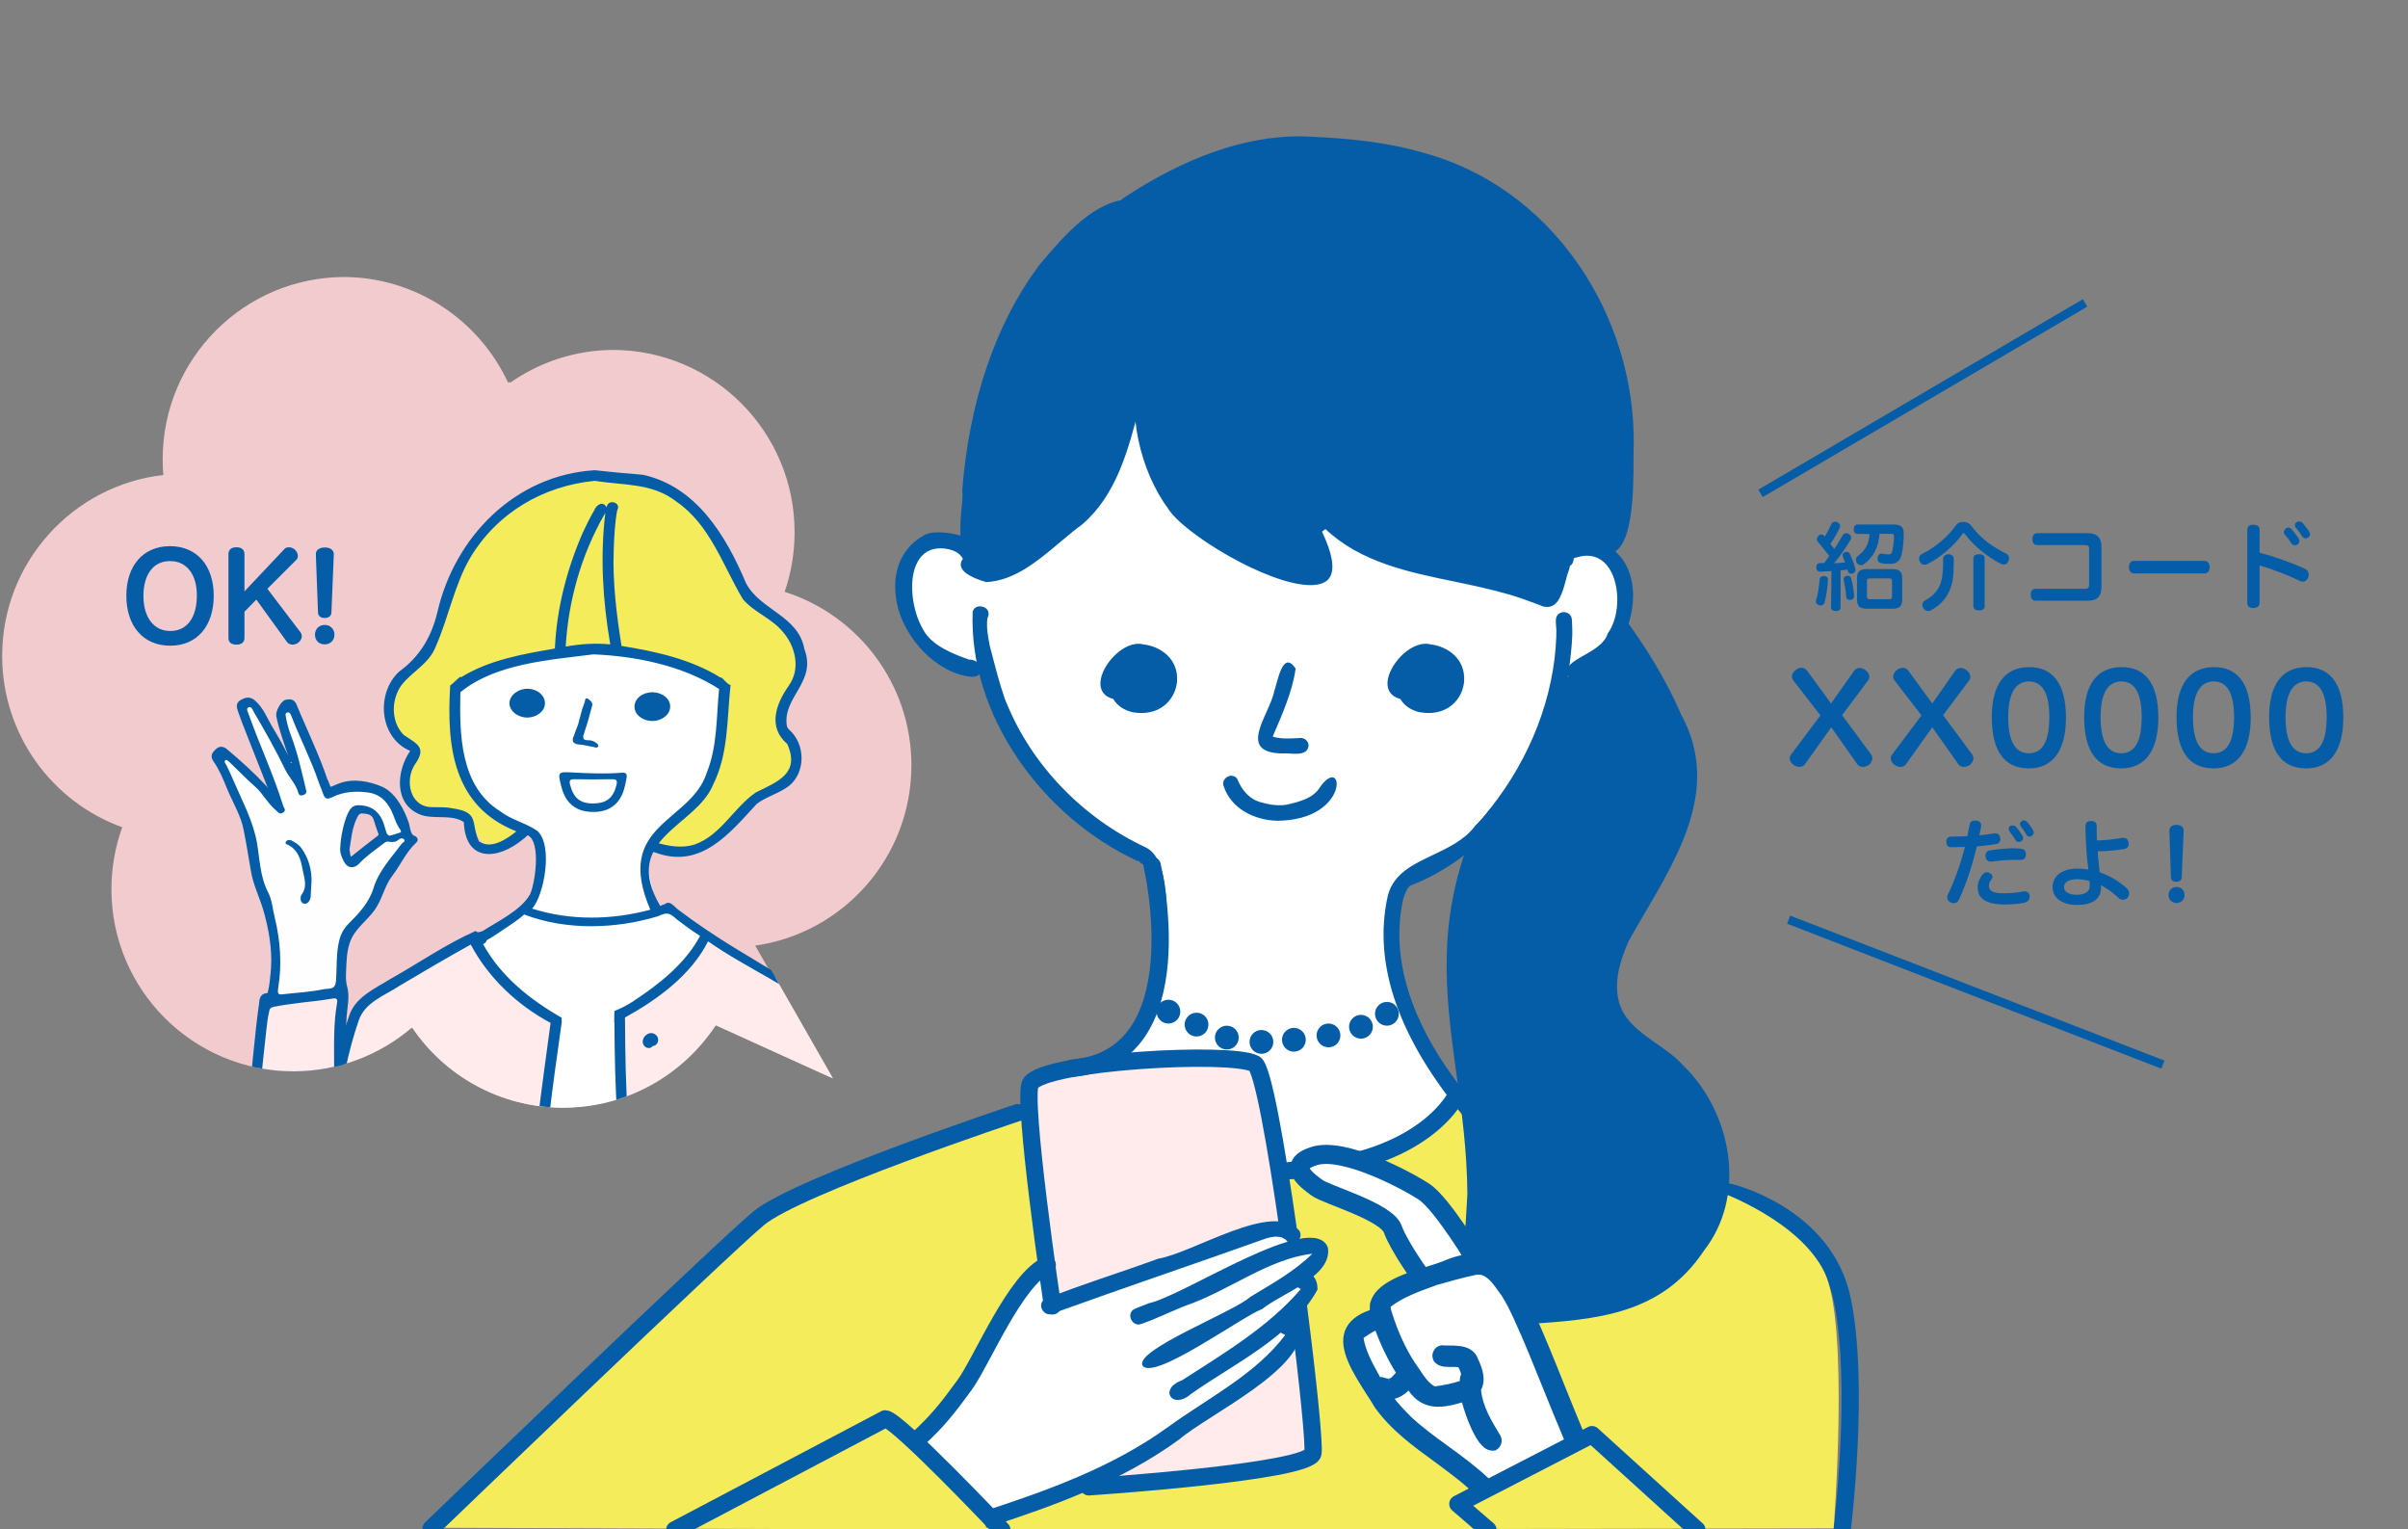 <svg version="1.1" id="レイヤー_1" xmlns="http://www.w3.org/2000/svg" xmlns:xlink="http://www.w3.org/1999/xlink" x="0" y="0" viewBox="0 0 1113.1 706.7" xml:space="preserve"><rect x="0" y="0" width="1113.1" height="706.7" fill="#808080" stroke="none"/><style type="text/css">.st3{fill:#055da7}.st4{fill:#fff}.st5{fill:#f5ec5c}.st6{fill:#ffeaec}.st7{fill:#345175}.st9{fill:#fefefe}.st11,.st13{fill:none;stroke:#055da7;stroke-miterlimit:10}.st11{stroke-width:8;stroke-linecap:round;stroke-linejoin:round}.st13{stroke-width:4}</style><g id="レイヤー_1_1_"><g><g><defs><path id="SVGID_1_" d="M422.2 353.7c0-37.6-24.6-69.4-58.6-80.2 3-8.6 4.6-17.9 4.6-27.6 0-46.5-37.7-84.2-84.2-84.2-17.9 0-34.6 5.6-48.2 15.2-13.4-28.9-42.6-48.9-76.4-48.9-46.5 0-84.2 37.7-84.2 84.2 0 2.5.1 4.9.3 7.3C33.6 224.3 1 259.9 1 303.1c0 36.4 23.1 67.5 55.5 79.2-3.2 8.9-5 18.6-5 28.6 0 46.5 37.7 84.2 84.2 84.2 20.9 0 40.1-7.7 54.8-20.3 15.1 22.4 40.8 37.1 69.9 37.1 29.5 0 55.4-15.2 70.5-38.1l54.2 24.6L350 437c40.8-5.8 72.2-40.9 72.2-83.3z"/></defs><clipPath id="SVGID_2_"><use xlink:href="#SVGID_1_" overflow="visible"/></clipPath><path d="M421.3 353.7c0-37.6-24.6-69.4-58.6-80.2 3-8.6 4.6-17.9 4.6-27.6 0-46.5-37.7-84.2-84.2-84.2-17.9 0-34.6 5.6-48.2 15.2-13.4-28.9-42.6-48.9-76.4-48.9-46.5 0-84.2 37.7-84.2 84.2 0 2.5.1 4.9.3 7.3C32.7 224.3.1 259.9.1 303.1c0 36.4 23.1 67.5 55.5 79.2-3.2 8.9-5 18.6-5 28.6 0 46.5 37.7 84.2 84.2 84.2 20.9 0 40.1-7.7 54.8-20.3 15.1 22.4 40.8 37.1 69.9 37.1 29.5 0 55.4-15.2 70.5-38.1l54.2 24.6-35.1-61.4c40.8-5.8 72.2-40.9 72.2-83.3z" clip-path="url(#SVGID_2_)" fill-rule="evenodd" clip-rule="evenodd" fill="#f2cbcf"/></g><g><defs><path id="SVGID_3_" d="M422.2 353.7c0-37.6-24.6-69.4-58.6-80.2 3-8.6 4.6-17.9 4.6-27.6 0-46.5-37.7-84.2-84.2-84.2-17.9 0-34.6 5.6-48.2 15.2-13.4-28.9-42.6-48.9-76.4-48.9-46.5 0-84.2 37.7-84.2 84.2 0 2.5.1 4.9.3 7.3C33.6 224.3 1 259.9 1 303.1c0 36.4 23.1 67.5 55.5 79.2-3.2 8.9-5 18.6-5 28.6 0 46.5 37.7 84.2 84.2 84.2 20.9 0 40.1-7.7 54.8-20.3 15.1 22.4 40.8 37.1 69.9 37.1 29.5 0 55.4-15.2 70.5-38.1l54.2 24.6L350 437c40.8-5.8 72.2-40.9 72.2-83.3z"/></defs><clipPath id="SVGID_4_"><use xlink:href="#SVGID_3_" overflow="visible"/></clipPath><path d="M422.2 353.7c0-37.6-24.6-69.4-58.6-80.2 3-8.6 4.6-17.9 4.6-27.6 0-46.5-37.7-84.2-84.2-84.2-17.9 0-34.6 5.6-48.2 15.2-13.4-28.9-42.6-48.9-76.4-48.9-46.5 0-84.2 37.7-84.2 84.2 0 2.5.1 4.9.3 7.3C33.6 224.3 1 259.9 1 303.1c0 36.4 23.1 67.5 55.5 79.2-3.2 8.9-5 18.6-5 28.6 0 46.5 37.7 84.2 84.2 84.2 20.9 0 40.1-7.7 54.8-20.3 15.1 22.4 40.8 37.1 69.9 37.1 29.5 0 55.4-15.2 70.5-38.1l54.2 24.6L350 437c40.8-5.8 72.2-40.9 72.2-83.3z" clip-path="url(#SVGID_4_)" fill="none"/></g><g><defs><path id="SVGID_5_" d="M422.2 353.7c0-37.6-24.6-69.4-58.6-80.2 3-8.6 4.6-17.9 4.6-27.6 0-46.5-37.7-84.2-84.2-84.2-17.9 0-34.6 5.6-48.2 15.2-13.4-28.9-42.6-48.9-76.4-48.9-46.5 0-84.2 37.7-84.2 84.2 0 2.5.1 4.9.3 7.3C33.6 224.3 1 259.9 1 303.1c0 36.4 23.1 67.5 55.5 79.2-3.2 8.9-5 18.6-5 28.6 0 46.5 37.7 84.2 84.2 84.2 20.9 0 40.1-7.7 54.8-20.3 15.1 22.4 40.8 37.1 69.9 37.1 29.5 0 55.4-15.2 70.5-38.1l54.2 24.6L350 437c40.8-5.8 72.2-40.9 72.2-83.3z"/></defs><clipPath id="SVGID_6_"><use xlink:href="#SVGID_5_" overflow="visible"/></clipPath><g clip-path="url(#SVGID_6_)"><path class="st3" d="M299.9 518.1c-4.4-.4-2.3-7.3 1.5-6.8 3 0 3.9 4 1 5.1-.3 1.1-1.5 1.8-2.5 1.7z"/><g id="塗り_4_"><path class="st4" d="M242.5 420.1s33.1 13.4 67.1 0l16.5 12.6s-16.6 31.5-39.4 37.1l2.1 49.8s-26.9.2-36.9 0l2.5-46.1s-31.6-22.5-34.7-39.1l22.8-14.3z"/><path class="st5" d="M242.9 383.5s-11.5 9.1-14.4 9.3-10.4-7.7-10.5-14.5c-.1-6.8-28 2-28.6-12.5s3.8-19 3.8-19-16.4-12.2-12.3-22.6c4.1-10.4 11.1-13.6 17.5-23.7 6.4-10.2 15.2-40.6 23.5-50.1 8.2-9.5 24.9-28.3 55-29.4 30-1.1 47.2 14.1 60.5 38.8 13.3 24.8 7.6 15.2 10.7 17.8 3.2 2.5 20.3 11.4 21.6 24.8 1.3 13.3-9.5 23.9-8.6 29.4.9 5.5 14.6 18 3.6 27.3-10.9 9.3-12.8 7.4-16 10.6-3.2 3.2-14.6 19.6-27.3 22.2s-18.7-.4-22.3-3.7c0 0 3.9-6.5 12.8-12.8s13.5-7.6 18.5-22.2 5.2-35.8 5.2-35.8-28.1-17.4-59.2-17.4-63.9 17.4-63.9 17.4-5.3 33.2 9.3 49.1c14.6 15.7 21.1 17 21.1 17z"/><path class="st4" d="M244.7 420.8s27.3 8.6 46.5 4.7c19.2-3.9 9.8-1.8 9.8-1.8l2.3-5.9s-5.4-20.5-4.9-26.3c.5-5.8 25.9-20.4 28.4-24.8 2.5-4.4 11.8-41.2 9.1-47.9 0 0-27.5-17.3-62.8-17.3s-60.3 17.3-60.3 17.3-2.5 29.3 4.4 41.8c6.9 12.5 15.1 18.8 20.8 20.7 5.7 1.9 15.2 4 13.3 13.1-1.8 9.1-6.6 26.4-6.6 26.4z"/><path class="st6" d="M167.5 464.3l52.1-30s15 29.2 37.8 38.7l-6.2 47.2-98.3-1.1c-1.7-9.3 14.6-54.8 14.6-54.8zm121.2 53.6l102.4.8s.5-29.1 2.1-30.7c1.6-1.6-1-11.4-10-19.5s-57.1-35.7-57.1-35.7-11.8 26-38.7 37.1l1.3 48z"/></g><g id="レイヤー_1_3_"><path class="st3" d="M299.7 484.3c-1 0-1.9-.7-2.3-1.6-1.5-3.3 3-7 5.8-4.4 1.9 1.6 1.1 4.9-1.5 5.1-.5.7-1.2 1-2 .9zm.2 33.8c-4.4-.4-2.3-7.3 1.5-6.8 3 0 3.9 4 1 5.1-.3 1.1-1.5 1.8-2.5 1.7z"/><g><path class="st3" d="M188.7 519.6h5.1c.4-4.9 1.1-9.7 2.2-14.6-4.7-3.6-6.7 3.4-7.3 14.6z"/><path class="st3" d="M391.9 478.4c-.3-.5-.6-1-.8-1.6-.3-.3-.3-.5-.3-.8-.1 0-.1 0-.2.1-2.9-8.6-10.3-13.3-17.6-17.8-11.1-6.8-22.7-13.7-33.5-20.3-8.2-5-17.8-11.4-25.7-17.4-2-1.3-4-4.9-6.6-2.7-.8.1-1.4.5-2 .8-18.4-31.3 16.4-36.5 24.4-56 7.2-14.3 6.4-30.5 8.1-46.1-1.7-.5-2.9-2.6-4.4-3.6 0 .1-.1.2-.1.2-13.8-8.6-30.3-12.2-45.9-14.7-2.3-14.3-4.2-30-3.6-44.4.2-6.1.5-12.2 1.6-18.3 2.1-3.4-3.9-5.5-4.8-1.7 0 .1 0 .2-.1.3-1.8-3.1-4.7-1.1-5.7 1.4-1.9 3.2-3.7 6.9-5.2 10.1-7.4 16.9-12.2 35.3-13 53.8-14.9 2.6-30.3 5.2-43.4 13.3l-.3-.3c-1.7 1.3-3.1 2.9-4.7 4.1-1.7 28 1.2 55.8 30.6 67.4-4.4 3.5-11.7 8.6-17.3 4.6-4-8.7.6-13.5-12.6-15.3-2.9-.6-6.1-.4-9.1-.5-10.3 0-12.8-12.5-7.8-19.9 5.5-7.8.8-9.3-5.3-13.5-6-6-5.8-16.4-1-23 5-6.4 12.8-9.8 15.9-18 5.7-12.9 8.6-28.3 15.6-40.4 12.4-21.1 33.9-33.7 57.9-36 13.2 2.2 26.5.8 37.8 9.7 15.5 10.7 21.3 29.4 30.6 45 5.3 6.2 13.1 8.7 18.3 14.9 6 6.7 8.5 17.2 3 24.9 0 .1-.1.1-.1.2-6 8.5-9.8 19.1-.7 26.9 6.1 13.6-4.4 17.4-14.5 22.4-10.3 7-16.3 20.1-28.7 24.2-5.7 1.7-12.2.6-17.9-1.2-3.2-.1-3.2 4.5-.1 4.7 21.1 8 34.4-8.6 47.1-22.4 4.3-3.3 10.3-4.8 14.9-8.3 7.8-6.3 7.6-19.2.3-25.8-.6-.5-1.2-1.3-1.3-2.1-2-13.3 14-20.1 8.1-35.4-2.7-15.4-20.6-18-27-30.5-9.3-22.1-23.1-44.7-47.7-50-7.3-.6-15.2-1.3-22.2-2.1-36.7 2.2-64.7 30.7-72.7 65.5-2.7 11.3-8.1 20.6-17.5 27.4-11 9.8-9.6 30.7 4.9 36.8-6.4 9.3-7.7 24.7 4.8 29.5 6.1 2.3 14.3-.4 20 3.4.7 18.6 15.6 17.7 27.4 7.9.8-.5 1.4-1.2 2.1-1.8 6.4 2.9 3.4 22.8 1 27.5-4.4 7.4-14.8 12.2-22 16.9 0 0-.1 0-.1-.1-.8.4-2.3.9-2.9-.1-13.8 6.1-26.4 14.9-39.6 22.3-6.9 4.3-15.9 8.2-18.8 16.6-5.6 15.6-8.3 30.7-10.3 47.8h4.9c1.9-16 4.5-30 9.7-45.3 2.9-8.5 12-11.5 18.8-16 11-6.5 21.8-12.9 33-19.1 8.1 15.3 21.5 28 36.9 36.2-2 15.4-4.3 30.8-6 46.1h5c1.8-15.6 4-31.2 6.2-46.7-.3-.5.1-1.2-.1-1.8-14.7-8.4-28.2-19.2-36.3-34 .8-.3 1.4-.9 1.7-1.8 3.9-2.2 8.5-5.5 12.4-8.1 1.8-1.3 3.5-2.5 4.9-3.8 19.2 7.4 42.2 6.8 61.9.8 4.2-2 5.4-1.5 8.7 1.5 3.4 2.6 7 5.3 10.7 7.6-6.7 12.7-19 22.4-30.9 30.2 0 0-.1 0-.1.1-2.7 1.7-5.5 3.2-8.6 4.4 0 1.8-.1 3.4-.1 5.2 0 0 .1 0 .1-.1.1 15.5.4 31 1.5 46.4h4.9c-1.2-16.1-1.4-32.4-1.5-48.5 14.9-8.2 30.6-19.6 38.4-35.2 18.2 12.8 39.5 21.3 56 36 .3 0 .5.3.6.5 5.7 5.9 6.1 14.3 5.7 22.1.1 8.7-.1 16.9-.5 25h5c.2-3.5.3-7 .3-10.2-.3-9.8 1.3-19.9-2.5-30zM279.3 237.9c.2-.3.3-.6.5-.8-2.4 20.1-1.2 40.4 2.3 60.7-6.9-.7-14-.2-20.6 1 1.2-21.1 7.2-42.4 17.8-60.9zm-33.3 182c5.6-6.3 9.8-29.5 2.3-36-5.5-3.7-11.7-4.9-17.1-9-18.6-11.6-18.8-35.7-18.4-55 16.3-13.3 41.1-14.9 61.5-17.5 19.2.8 41 5 58.1 16-1.3 12.8-.7 26.3-5.7 38.7-7.4 23.2-43.2 23.5-26.1 63.3-17.8 4.8-37 5.1-54.6-.5z"/></g></g><path class="st3" d="M275.5 375.2c-1.6.1-3.3 0-4.9-.3-5.9-1-9.5-5.2-11-10.9-1.9-7.4-1.9-7.4 5.4-7 7.4.4 14.8.7 22.2.1 2.2-.2 2.8.5 2.4 2.6-.7 3.6-1.3 7.1-3.6 10.2-2.5 3.5-6.4 5.1-10.5 5.3zm-1.1-3.9c6.1-.1 9.2-2.7 10.6-8.7.5-2-.2-2.5-2.1-2.5-5.8.1-11.6.1-17.4 0-1.9 0-2.5.5-2 2.5 1.6 6.2 4.7 8.8 10.9 8.7zm-30.7-39.7c-4.4 0-8.1-3-8.2-6.5-.1-3.6 3.8-6.8 8.3-6.8 4.6 0 8.3 3.2 8.1 6.9-.1 3.5-3.8 6.4-8.2 6.4zm58-11.7c4.5.1 8.1 3 8.1 6.6 0 3.7-3.8 6.7-8.4 6.7-4.5-.1-8.1-3-8.1-6.6 0-3.8 3.7-6.7 8.4-6.7zm-27.3 25.3c-2.2-.3-4.6-1.1-7.2-1.2-.8-.1-1.7-.4-2.2-1.1-.5-.9-.2-2 .3-2.9.3-.7.7-2.1 1-2.8.7-1.8 1-2.4 1.3-3.8.3-1.5.6-1.9.9-3.4.1-.4.3-1 .4-1.4.1-.4.2-1 .4-1.4.4-1.1.8-2.1 1.1-3.2.1-.4 0-.8.4-1.1.3-.3.8-.2 1.1.1 1 .8 2.3 1.6 1.8 3.2-1.1 4-2.1 8.1-3.5 12-.8 2.4-1.4 4 2.1 3.9 1.2 0 2.4.5 3.4 1.3.5.4 1.1.9.8 1.6-.4.7-1.2.5-2.1.2z"/><g><path class="st7" d="M167.4 372.2c5.2.6 8.6 3.7 10.3 8.6.4 1.2.7 2.5 1.1 3.7.3.9.9 1.7 2 1.4 1.6-.4 3.1-.9 4.7-1.5.1 0 0-.8-.2-1.1-2.1-2.7-2.8-6.1-4.3-9.1-2.3-4.5-5.5-7.6-10.8-8.2-5.6-.7-11-.4-16.2 2.1-2.9 1.4-3.7.9-4.7-2.2-.5-1.6-1.3-3.1-1.8-4.7-3.6-10.5-8.7-20.4-12.7-30.7-.3-.8-.7-1.9-1.9-1.4-1.1.4-.7 1.4-.5 2.3.5 2.9 1.3 5.6 2.3 8.3 3.1 8 4.8 16.5 6.9 24.8.3 1.4.3 2.2-1.2 2.7-1.2.5-2 .1-2.3-1-1.1-4.2-4.3-7.1-6.1-10.8-4.3-8.9-9.2-17.5-14.2-26.1-.6-1.1-1.2-3.3-2.7-2.6-1.5.7-.1 2.4.2 3.6 0 .1.1.2.1.3 5 14 11.3 27.4 15.7 41.6.3 1 1.5 2.1 0 3.1-1.6 1.1-2.4-.2-3.3-1-3.8-3.1-5.9-7.6-9.6-10.9-4-3.6-7.7-7.4-11.6-11.1-.6-.6-1.7-1.6-2.2-1.2-.9.8.2 1.8.6 2.6 1.1 2.3 2.2 4.7 3.2 7 4 9.4 9 18.4 10.8 28.7 1.3 7.6 1.4 15.5 5.1 22.7 1.9 3.6 2.1 7.8 3.1 11.7 2.7 10.8 3.4 21.6 1.6 32.6-.5 2.9.8 4.4 3.8 4 6.7-.8 13.3-1.8 19.9-3.3 2.2-.5 2.9-1.7 3.1-4 .5-6.2 0-12.5 1.5-18.6.7-2.9 2-5.4 4.3-7.8 4.7-4.8 9.5-9.7 11.6-16.6 2.4-7.9 8.1-13.9 13-20.4.4-.6 1.7-1 1.2-1.8-.6-.9-1.9-.7-2.6-.1-1.3 1.2-2.8 1.3-4.4 1-.9-.2-1.5 0-2.2.5-4 3-8.2 5.9-11.7 9.6-2.4 2.5-5.5 2.1-7-.9-1.1-2.1-2-4.3-1.7-6.6 0-4.4 1.6-11.6 3.4-15.5 1.2-3.2 2.6-4.1 6.4-3.7"/><path d="M153.9 518.1h3.9s.6-3.5.6-5.8c-.2-9.4-.1-18.8.2-28.1.2-4.8.4-9.7.7-14.5.3-4.2 1.5-9.3.3-13.4-1-3.5-.5-7.2-.4-10.8.2-4.3.7-8.8 2.7-12.7 2.6-5 7.4-8.4 10.6-12.9 3.4-4.8 4.4-10.9 8-15.6 3.9-5 6.4-11.1 11.2-15.5.9-.8.3-1.4-.3-1.6-2.7-.9-2.6-4.4-3.3-6.6-1.9-5.7-5.9-13.6-11.9-16.2-5.8-2.5-13-3.8-19.1-1.5-5.1 1.9-4.4 3.1-6.3-1.8-.1-.2-.2-.3-.3-.5-1.9-5.7-4.2-11.3-6.6-16.8-2.5-6-5.3-11.9-7.7-17.9-.9-2.1-2.3-1.9-3.9-1.6-1.6.3-4 4.7-3.7 6.4 1.3 6.5 3.7 12.7 5.7 19 .2.7.8 1.6-.3 2-.8.3-1-.8-1.3-1.3-2.2-5-5-9.6-7.8-14.3-2.4-4.1-4-8.6-7.8-11.8-2-1.6-3.6-1-5.4 0-1.9 1.1-1.3 2.6-.8 4.2.6 1.7 1.2 3.4 1.8 5 3.8 9.7 7.7 19.5 11.5 29.2.3.8 1.2 1.8.2 2.4-.9.5-1.5-.7-2-1.3-5.6-6-11.7-11.5-18-16.8-1.4-1.2-2.8-1.3-4-.1-1 1.1-2.5 2.1-1.1 4.2 2.8 4 4.7 8.5 6.5 13 2.6 6.3 6.4 12.4 7.7 19.1 1.3 6.4 2.3 12.8 3.4 19.2 1 6.1 3.9 11.9 5.7 17.9 2.5 8.7 4.2 18 3.6 27.1-.1 1.4-.9 12.5-2.3 12.5-3.4-.1-3 2.7-3.3 4.6-1.5 9.6-4 37.6-4.6 43-.4 3.1-.9 7.1-1.2 10.9h39.1v-.3zm21.1-131c-3.9 3-7.8 6-11.6 9.1-1.2 1-1.9.9-2.3-.6-.2-1-.4-2.1-.5-2.9.8-5 1.2-9.9 3.2-14.3.7-1.5 1.4-3.5 3.6-3.4 2.6.1 5.2.5 6.2 3.5.7 2.2 1.3 4.3 2.2 6.5.4 1-.1 1.5-.8 2.1z" fill="#055da7" stroke="#055da7" stroke-width="1.857" stroke-miterlimit="10"/><path class="st7" d="M134.9 352.4c-.1-.1-.1-.2-.2-.2s-.3.1-.4.2c.1.1.1.2.2.2.1-.1.3-.2.4-.2z"/><path class="st9" d="M167.4 372.2c-3.8-.4-5.1.5-6.7 3.9-1.8 3.9-3.3 11.1-3.4 15.5-.3 2.3.6 4.5 1.7 6.6 1.6 3.1 4.7 3.4 7 .9 3.5-3.7 7.7-6.5 11.7-9.6.7-.5 1.3-.7 2.2-.5 1.6.3 3.1.2 4.4-1 .7-.7 2.1-.8 2.6.1.5.8-.7 1.2-1.2 1.8-4.8 6.5-10.6 12.5-13 20.4-2.1 6.9-6.8 11.8-11.6 16.6-2.3 2.4-3.6 4.8-4.3 7.8-1.5 6.1-1 12.4-1.5 18.6-.4 4.5-2.9 3.2-6.5 4-4.2.9-12.1 1.6-16.4 2-3 .3-4.4 1-3.8-2.7 1.8-11 1-21.8-1.6-32.6-1-3.9-1.2-8.1-3.1-11.7-3.7-7.2-3.8-15.1-5.1-22.7-1.8-10.3-6.8-19.3-10.8-28.7-1-2.4-2.1-4.7-3.2-7-.4-.9-1.5-1.9-.6-2.6.5-.5 1.6.6 2.2 1.2 3.9 3.7 7.6 7.6 11.6 11.1 3.7 3.3 5.8 7.8 9.6 10.9.9.8 1.7 2.1 3.3 1 1.6-1.1.3-2.1 0-3.1-4.4-14.2-10.7-27.7-15.7-41.6 0-.1-.1-.2-.1-.3-.3-1.2-1.7-3-.2-3.6 1.5-.7 2 1.5 2.7 2.6 5 8.5 9.9 17.2 14.2 26.1 1.8 3.7 5 6.6 6.1 10.8.3 1.1 1.1 1.5 2.3 1 1.5-.5 1.6-1.4 1.2-2.7-2-8.3-3.8-16.7-6.9-24.8-1-2.7-1.8-5.4-2.3-8.3-.1-.9-.6-1.9.5-2.3 1.2-.4 1.5.6 1.9 1.4 4 10.3 9.1 20.2 12.7 30.7.5 1.6 1.3 3.1 1.8 4.7 1 3.1 1.8 3.6 4.7 2.2 5.2-2.5 10.6-2.8 16.2-2.1 5.3.7 8.5 3.7 10.8 8.2 1.5 3 2.2 6.4 4.3 9.1.2.3.3 1 .2 1.1-1.5.5-3.1 1.1-4.7 1.5-1 .3-1.7-.5-2-1.4-.4-1.2-.7-2.5-1.1-3.7-1.6-5.1-4.9-8.2-10.1-8.8"/><path class="st9" d="M144 407.3c.1-5.5-1.5-10.5-4.5-15.1-1.2-1.8-2.9-2.9-4.8-3.8-.9-.4-2.1-.3-2.6.7s.8 1.2 1.4 1.5c4.3 2.4 5.6 6.7 6.3 10.9.6 3.9 2.6 8.1-.5 12.1-.4.6-.9 3.5 1.2 4 1.8.4 2.7-1.3 3.1-2.9v-.3c.1-2.4.3-4.8.4-7.1z"/><path class="st6" d="M118.8 519.1c1.2-15.7 4-40 4.3-43 .3-3 .7-6.1 1.4-9 .2-1.1.8-1.6 2.4-1.9 4.6-.9 9.9-1.5 12.8-1.9 5.9-.7 7.8-.8 13.7-1.8 1.6-.3 2.9-.3 2.4 2-.8 4.7-1.2 9.4-1.3 14.1-.2 6.8 0 13.7 0 20.5 0 7.4.3 13.7.3 21.1-2.8-.1-34.6-.1-36-.1"/><path d="M167.4 375c2.6.1 5.2.5 6.2 3.5.7 2.2 1.3 4.3 2.2 6.5.4 1.1 0 1.6-.8 2.2-3.9 3-7.8 6-11.6 9.1-1.2 1-1.9.9-2.3-.6-.2-1-.4-2.1-.5-2.9.8-5 1.2-9.9 3.2-14.3.7-1.7 1.3-3.6 3.6-3.5" fill="none"/><path class="st9" d="M134.9 352.4c-.1.1-.3.2-.4.2-.1 0-.1-.1-.2-.2.1-.1.3-.2.4-.2.1 0 .1.1.2.2z"/><path class="st3" d="M144 407.3c-.1 2.4-.3 4.7-.4 7.1v.3c-.4 1.6-1.4 3.3-3.1 2.9-2.1-.5-1.6-3.4-1.2-4 3.1-4 1.2-8.2.5-12.1-.7-4.2-2-8.5-6.3-10.9-.6-.3-1.9-.5-1.4-1.5s1.7-1.1 2.6-.7c1.8.9 3.6 2 4.8 3.8 3.1 4.5 4.6 9.5 4.5 15.1z"/></g></g></g></g><path class="st11" d="M799.5 551s43.9 10.3 52.1 49.7 0 105.7 0 105.7"/><g><path class="st4" d="M509.9 490s13.5 0 22.5-23.5-1.5-66.5-1.5-66.5-72.4-44-75.4-92c0 0-35.3 4.6-38.1-34.2s31.1-21.8 31.1-21.8l8 14s23-10.5 38-25.2 28.2-37.5 30.1-57.7c0 0 5.4 52.7 40.1 69.3s42.8 15.6 46.8 11.6-7.8-30.6-7.8-30.6 31.8 26.6 53.8 29.6 59 15 59 15 3-24 10.5-24 18.8-2.7 24.1 15.2-10.6 39.5-28.6 43.7c0 0-16 49.2-33 65.2s-46 28-45 34-8.1 54.9 29 94.5c0 0-40.4 40.5-81.5 34.5l-11-51-65 1.3-6.1-1.4z"/><path class="st3" d="M680.5 580.6s10.1 17.8 9.3 24.4c0 0 54 16 88-20.9 27.7-30 12-69.9 12-69.9S774.6 488.9 762 484s-21.5-20.4-17-34.7 34.6-65.8 36-82.1c1.4-16.2-12.8-63.8-29.7-75 0 0-20.8 22.4-28.8 20.6 0 0-17.9 57.1-42 75.6 0 0-11.2 38.5-9.1 59.5 2.1 21.1 17.2 116.2 9.1 132.7zM449.6 261.4s2.6 5.3 12.3 2 41.6-26.3 44.6-31.3c2.9-4.8 15.9-36.2 17.9-48.9.1-.6.2-1.2.2-1.7.9-11.3 4.2 46.6 25.5 60.6s54.2 31 63.3 22.5l-9.9-34.5s18 24.8 45.5 30.9c27.5 6.1 67.5 17.1 67.5 17.1s3.3-37 26.6-24c0 0 19.4-52-2.6-106s-81.8-84.2-133.9-81.6c-52.1 2.6-100.4 33.3-118.2 52s-48.7 78.3-38.8 142.9z"/><path class="st5" d="M606.1 548.5s21.3-2.5 38.3 5.5 34.6 24.6 34.6 24.6 6.5-61.5-4.1-72.1c0 0-9.4 30.4-68.5 33.4l-.3 8.6z"/><path class="st5" d="M460.9 707c-.2.5-.4-4-.4-4 .4 1 42.4-17 42.4-17s99-7 103-12 1-8 1-8l-7-65 4-9 7-14-14-1-7-38s71 7 85-32c0 0 12 27 4 72 0 0-11-20.8-28-33-16.4-11.8-38.6-14.9-46-11-9.5 5.1 13.4 13.1 30 25 9.5 6.8 15 19.4 16 22 2.6 7.1 1 12 1 12s-18.2 3-18.6 8.5 0 9.4 0 9.4-10.9 1.4-10.1 5.2 36 58.1 63.4 70L724 668s-23.6-57-25.3-57.5c-1.7-.5 46.2-2.8 64.8-14.7 18.4-11.8 28.5-27.8 32-44.8 0 0 36.3 13.1 47.9 37 11.6 24 4.2 118.3 4.2 118.3l-386.7.7"/><path class="st5" d="M682.8 705.5S661.5 684 663.5 669c0 0-21.4-3-21.7-21.5M460.9 707l-260.7-1s145.7-141.1 156.5-147.1c10.8-5.9 117.9-46.4 117.9-46.4l10.3 72.4c-15 3-37 56-61 83l37 39.1z"/><path class="st4" d="M424.2 665.1l33.5 36.3s66.1-23.4 87.1-41.4 50.5-30.6 53.3-45.8l-2.6-3.9s9.8-10.6 10.6-15-5-6.1-5-6.1 12.7-6.2 9.7-11.2-14-1-14-1 3-11-10-9-102 35.5-102 35.5l-1-18.9s-17.5 16.9-20.7 25.2c-3.2 8.2-31.5 52.3-38.9 55.3z"/><path class="st6" d="M580 491.6c3.3 1.9 15.4 76.1 15.4 76.1s-56.4 13.6-75.9 22.9c-19.6 9.3-34.6 10.9-34.6 10.9s-10.9-96.4-8.5-101 90.7-16.2 103.6-8.9zm-69.8 193.9s93.1-7.8 95.9-14.1c2.8-6.3-5-58.5-5-58.5s-23.8 26.5-48 42.8-44.8 30.9-44.8 30.9"/><path class="st3" d="M449.1 312.8c-16.8-1.7-31.2-18.5-34.4-33.5-3-14.1 1.5-25.7 12.2-31.8 1.5-1 3.8-1.5 6.6-1.5 5.8 0 13.2 1.5 13.9 3.9.5 1.6-.2 7.8-2 9-2-5-8.4-5.5-10.8-5.5-4.5 0-8.1 2.1-10.3 6-4.8 8.4-2.6 23 2.4 31.5 4.1 7.8 14.8 11.6 20.9 13.8l.2.1h.3c3.3 0 5.4 2.5 5.4 4.7 0 2-1.6 3.3-4.2 3.3h-.2zm278.3.7c-1.4 0-2.4-.6-3-1.9-.9-3.6 2.4-5.7 7.9-8.8 4.4-2.5 9.5-5.4 10.9-10.1 5.1-6.9 5.9-19.8 1.7-28.2-2.5-5-6.5-7.7-11.3-7.7-1.7 0-3.6.4-5.5 1l-.6.2-.1.6c-.3 3.1-2.8 3.4-3.5 3.4-1.4 0-2.7-.6-3.6-1.7-.7-.9-1-2.1-.7-3.4 1.6-5.4 7.6-7.8 12.5-7.8 1.1 0 2.1.1 3.1.3 11.4 2.2 18.5 10.5 19.6 22.9 1.2 14.4-6.8 33.6-21.9 39.3h-.2c-2 1.3-3.9 1.9-5.3 1.9z"/><path class="st3" d="M680.2 518.5c-.8 0-1.6-.3-2.3-1-31.2-36.9-43.5-71.7-36.4-103.5 0 0 .1-.3.1-.4 2.7-9.9 11.5-14.1 20.8-18.5 7.1-3.4 14.5-6.9 19.3-13.2 2.3-2.3 4.5-4.8 6.8-7.8l.4-.5c18.7-23.6 29.5-51.8 30.5-79.4v-1.4c.1-1.2 0-2.3-.1-3.4-.1-1.3-.2-2.5 0-3.7.4-2 2.1-2.8 3.5-2.8 1.9 0 3.7 1.2 3.8 3.5 0 .6.1 1.3.1 1.9.1 1.5.1 2.9.1 4.4v.6c-1 24.3-8.4 48.9-20.9 69.3-13.5 22.1-32.2 38.2-54 46.7l-.2.1-.2.2c-1.5 1.7-2.2 3.8-2.9 6-7.3 33.3 9.8 64.7 25.4 85.2.8 1 1.5 2 2.3 3 2.1 2.6 5.4 14.7 3.9 14.7zm-144-64.2c.2-3.2.4-6.2.5-9.2v-4.6h-.1c-.3-3-.3-6.5-.3-10.2-.1-12.1-.2-25.9-9.6-32v-.4h-.8c-.1-.1-.3-.2-.5-.2-21.5-10-40.9-26.6-54.7-46.8-14.6-21.4-21.9-44.9-21.1-68.1.4-1.9 2-2.6 3.4-2.6s2.8.7 3.5 1.7c.6 1 .7 2.3 0 3.7l-.1.1v.1c-.5 4.2.3 8.4 1.1 12.5l.2.9.7 2.6c1.8 6.9 3.6 14 6 20.9l.6 1.6c0 .1.1.2.2.4 11.8 29 35.3 53.4 64.6 67l.5.3c11.8 6.4 10.1 41.6 5.9 62.3zm178.9-173.8c-.5 0-1.1-.1-1.6-.2-1.2-.4-2.4-.9-3.7-1.4-4.1-1.5-8.4-3.1-12.7-4.3-8-2.3-16.4-4.1-24.6-5.8-21.5-4.4-43.6-9-59.8-24.3l-1.6 1.2c4.8 10.1 6 17.2 3.6 21.1-1.5 2.4-4.5 3.6-8.9 3.6-19.8 0-59.2-24.1-66-35.6l-1.9-2.7c-12.7-19.5-16.9-45.8-11-69.2.6-1 1.8-1.6 3.1-1.6.5 0 1.1.1 1.5.3 2.9 2.5 2 6.7 1.1 11.2-.6 3.1-1.3 6.3-.7 9.2-.2 13 2 31.8 13.4 47.9l.2.2.5.7c9.1 12.6 23.5 19 37.4 25.2h.2l.2.1c4.4 1.8 9.4 3.9 14.4 5.4.1 0 .4.1.5.1 2.3.7 4.8.9 7.1 1h2.6l-.1-1c-.2-2.5-1.9-7.1-3.8-12.4-3.4-9.2-8.1-21.9-5.2-26 .6-.9 1.6-1.3 3.1-1.4 3.2 2.9 6 6.3 8.9 9.8 5.1 6.2 10.4 12.7 18.1 16.4 14.5 7.1 30.4 10.5 45.8 13.8 12.9 2.8 26.1 5.6 38.5 10.6l1.2.5.2-1.3c1.6-11.3 5.7-14.3 7.9-14.3.9 0 1.6.4 2.1 1.2.9 1.4.8 3.4-.1 5.6-.5 1.3-.8 2.6-1.2 4.1-1.6 5.9-3.4 12.3-8.7 12.3z"/><path class="st3" d="M522.9 174.4v-.2c.8-6.7 4.5-9.8 6.9-9.8.9 0 1.6.4 2 1.1 1.1 1.8.6 5.3-1.4 9.3l-.1.1c-.1.5-.3.9-.4 1.4-1.1 3.9-2.2 7.9-3.2 11.8-5.2 19.9-10.6 40.6-26.4 54.2-3.3 2.4-6.6 5.2-10.1 8.1-10.5 8.9-21.4 18-34.3 18.6-6.4-1.8-10.5-4.2-11.5-6.7-.5-1.1-.4-2.2.3-3.5 1.1-1.4 2-1.6 2.7-1.6 1.5 0 3.3 1.1 5 2.2 1.3.8 2.5 1.6 3.8 2l.2.1h.3c12.3-2.2 22.7-11.3 32.7-20 3-2.6 5.8-5.1 8.7-7.3h.1c12.3-12.7 16.7-30 21-46.7 1.2-4.3 2.4-8.7 3.7-13.1z"/><path class="st3" d="M448.5 262c-5.1-1.5-5-17.5-4.1-26.5.4-3.4.7-6.6.4-9 3.2-40.8 15.3-76.5 35-103.2l1.9-2.4.3-.3c10.2-12 24.3-28.4 41-28.6 1.6.9 1.9 2.6 1.7 3.9-.3 1.4-1.3 3-3.3 3h-.2c-13.5 4.4-24 15-31.8 24.4v-.2l-1.8 2.3-1.4 1.8c-11.7 15.4-20.3 34.2-27.2 59 0 .1 0 .1-.1.2v.1c-4.5 17.9-6.8 34.9-6.9 50.7-.3 1.6-.1 3.6 0 5.7.2 5.6.4 18.6-3.5 19.1z"/><path class="st3" d="M743 256c-.8-.5-1.3-1.1-1.6-1.8-.6-1.9.9-6.6 2.1-8.8l.1-.2v-.1c10.7-38 3.9-81.1-18.3-115.3-20-30.8-49.7-50.5-83.8-55.5-11.1-1.6-24-3.4-36.9-3.8h-3.1c-5.5 0-10.3.2-14.7.6h-.1c-19.1 3.2-37.3 11.8-52.6 19.7-2.1.7-4.1 2.2-6 3.7-2.4 1.9-4.7 3.7-7 3.7-.7 0-1.4-.2-2.1-.5-.9-.6-1.4-1.6-1.4-2.8 0-1.2.5-2.4 1.3-3.1l.3-.2c28.7-19 56.1-28.6 81.3-28.6 1.3 0 2.5 0 3.8.1 22.4.9 39.1 3.2 54.1 7.6 28.6 7.9 53.1 25.6 70.9 51 17.1 24.5 26.3 54.3 25.9 84-.1 1.7-.1 4-.1 6.7 0 14.5-.1 43.5-12.1 43.5.1.1 0 .1 0 .1zm-39.7 348.9c33.8-1.2 66.3-5.1 83.4-38.7l.1-.2v-.5c2.5-4.7 4.1-9.5 4.8-14.2l1.6-1.6h-1.4c1-9.7-.4-19.9-4.1-29.7-6.1-16.8-20.2-27.3-33.8-37.5l-1.8-1.4c-23.9-21.2-7.3-48.7 7.5-72.9 5-8.2 9.7-15.9 12.7-23.1 5.1-12.2 6.2-25.8 3.1-38.1-.7-2.7-1.6-5.2-2.7-8.3-5.9-14.7-14.2-29.7-24.8-44.6-.6-1-1.4-2.1-2.2-3.2l4.2-6.7c7.8 10.6 14.1 20.3 19.2 29.7 3.3 6 6.1 11.7 8.4 17.2h.1c17 32.4-.6 62.4-17.6 91.4-2.5 4.2-5 8.5-7.3 12.7v.1c-3.3 7.5-6.4 16.5-4.8 25.6 1.7 10.2 10 15.9 18 21.5 4.3 3 8.8 6.2 12.1 9.9 11.2 10.8 18.7 25.9 20.8 41.6 2.2 16.5-1.8 32.1-11.1 44l-.2.3c-19.5 29-48.7 31.7-82.3 33.7l-1.9-7zm-26.7-29.7c.8-6.6 1.1-13.4 1.5-20l.2-3.5c-.2-20.2-2.6-37.9-5.1-55.6-5-36.7-9.7-71.3 8.6-114.2 2.3-2.3 4.6-4.9 7.2-8.3 1.8 0 2.8 1.4 3.2 2.7.4 1.2.3 2.9-1.1 4l-.2.1-.1.2c-7.1 13.3-9.8 28.4-12.4 43.1-.4 2.4-.9 4.8-1.3 7.2-2.9 24 .6 48.3 3.9 71.7 3.8 26.9 7.8 54.2 2.2 81.6l-6.6-9zm-84.1-227c-20.9-.5-5.9-17.6-3.5-28.6 0 .1 0 .1-.1.2 1.6-4.2 3.9-20 10-10.8-1.5 10.7-6.3 21.4-10.6 31.4 3.8 1.2 8 .9 12 .7 2.3-.5 4.6 1.1 4.6 3.5-.6 5.5-8.4 3.2-12.4 3.6zm-2.2 31.1c-10.4-.3-21.1-5.5-24.6-15.8.1.1.2.2.2.4-2.2-3.8 3.4-7.5 6-4 2 5.1 5.6 9.5 11.1 10.9-.1 0-.1 0-.2-.1 4.1 1.3 8.6 1.9 12.9 1h-.1c.1 0 .3 0 .3-.1 5.1-1.2 11-2.8 14-7.4l-.1.1c11.6-17.2 15 14.8-19.5 15zm-62.6-49.8c-1.4 0-2.8-.1-4.3-.4-3.9-.9-7.1-3.1-8.8-6.1-4.1-1-6.3-3.9-5.9-8.1.7-7.4 9.5-17.4 17.6-17.4.8 0 1.6.1 2.4.3 7.9 1 16 6.7 15.4 16.9-.5 7.4-6.3 14.8-16.4 14.8zm132.7 0c-1.4 0-2.8-.1-4.3-.4-3.9-.9-7.1-3.1-8.8-6.1-4.1-1-6.3-3.9-5.9-8.1.7-7.4 9.5-17.4 17.6-17.4.8 0 1.6.1 2.4.3 7.9 1 16 6.7 15.4 16.9-.5 7.4-6.3 14.8-16.4 14.8z"/><path class="st11" d="M532.6 400s21 89-37.2 93.7M311.9 707l97.3-51.3c5.7.3 53.9 51.3 53.9 51.3m210.8-202s-14.1 33-78 36"/><circle class="st3" cx="540.1" cy="467.5" r="5.5"/><circle class="st3" cx="553.1" cy="473.5" r="5.5"/><circle class="st3" cx="567.1" cy="479.5" r="5.5"/><circle class="st3" cx="583.1" cy="481.5" r="5.5"/><circle class="st3" cx="598.1" cy="480.5" r="5.5"/><circle class="st3" cx="614.1" cy="478.5" r="5.5"/><circle class="st3" cx="629.1" cy="474.5" r="5.5"/><circle class="st3" cx="641.1" cy="468.5" r="5.5"/><path class="st11" d="M199.3 706.4S332.7 578 350.7 563s119.7-48.8 119.7-48.8M595.6 569c-5.6-39.3-11.9-75.3-15.6-77.4-10.6-5.9-96.6-1.2-103.6 9-4.2 6.2 10.1 102.9 10.1 102.9m16.8 83.6s101.9-6.7 103.6-15.5c.7-3.7-2.2-32.8-6.7-67.7"/><path class="st3" d="M600.5 568.6c-12.1-13.8-48.8 10.4-65.2 13.1-17.4 6.4-35.2 11.8-52.4 18.7-4.1 2.7.2 9.1 4.3 6.3-.1.1-.2.1-.3.2 32.7-11.8 65.6-22.9 98.4-34.6h-.1.2c.1 0 .2-.1.3-.1h-.1c2.5-.7 5.2-1.1 7.6-.1-.1 0-.2-.1-.2-.1.5.2 1 .4 1.4.9 2.5 4.1 8.9-.2 6.1-4.3zM609 596c.4-14.1-19.6-6.3-7.7-.3-14.9 17.5-35.9 29.9-55.1 42.3 0 0 .1 0 .1-.1-10.8 4-4.5 13.7 4 6.5-.1 0-.1.1-.2.1 20.1-14.3 46.8-26.5 58.9-48.5z"/><path class="st3" d="M601.2 613.3c-6.3-10-19.6-1.7-7.1 3.6-13.6 18.2-35.6 29.1-53.8 42.3C514 678.3 483.6 689 453 699c1 2.3 2.1 4.6 3 7 31.3-10.1 62.3-21.3 89.1-40.8 13.9-11.8 58.7-32.6 56.1-51.9z"/><path class="st11" d="M424.2 665.1c8.9-8.1 13.7-14.1 21.7-25.1s23.4-48.8 38.2-55.4"/><g><path class="st4" d="M683.3 690.1l40.6-22.1s-24.6-76-32-78-12-1-12-1-14-30-19-36-39.3-25-50-21c-16 6 4.8 20 9 22s21.3 8.3 24 14 11.7 24.5 11.7 24.5-19.3 5.2-20 9.4-1.8 8.2-1.8 8.2-9.8 3.3-9.8 7.6 16.4 33.8 19.7 38 39.6 34.4 39.6 34.4z"/><path class="st3" d="M613.8 576.5c-6.9-17.8-66.8 22.6-82.9 25.8-2.2 1-4.6 1.7-6.8 2.8-3.8 2.4-.3 8.6 3.7 6.6-.1.1-.2.1-.3.2 6.2-2.2 12.2-5.1 18.3-7.6-.2 0-.3.1-.5.2.8-.3 1.6-.7 2.5-1h-.1c19.8-6.6 38.5-21.8 58.9-24.1-8.3 8.2-18.7 13.9-28.6 19.9-7.5 6.9-53.3 24.4-49.9 31.7 4.8 7.6 46-22.6 55.4-26.1 9-7.3 32.6-15 30.3-28.4zm65.7 111.9c-5.1-4.6-10.9-8.8-16.4-12.9-9.9-7.2-20.2-14.7-27.6-25.1-1.2-2.1-2.5-4.1-3.9-6.2-6.1-9.6-13.1-20.5-9.9-29.2 1.6-4.2 5.4-7.5 11.6-9.6-1.1-11.6 15.5-16.8 26.7-20.2 2.7-.8 5.1-1.6 6.9-2.3 10.1-4.4 18.3-4.6 25.1-.6 7.7 4.5 12.6 13.8 16.7 23.2 5.1 11.3 9.8 22.9 14.3 34.2 2.9 7.1 5.8 14.5 8.8 21.6l.6 1.4-8.6 4.4-.7-1.6c-3.3-7.7-6.4-15.5-9.5-23.1-4.4-10.9-8.9-22.2-13.9-33.1l-.2-.4c-1.4-3.1-3.2-6.7-5.4-10.2-.4-.6-.9-1.2-1.4-1.9-1.8-2.6-3.9-5.5-6.3-6.9-1.3-.8-2.6-1-3.9-.8-6.4 1.3-12.9 3.2-18.6 4.8l-.4.2c-7.2 2.6-14.7 5.2-20.7 9.8.1 1.1.4 2.2.8 3.3 2.6 8.2 6 15.7 10.3 22.4.8 1.1 1.5 2.2 2.3 3.3 1.9 2.9 3.9 6 6.7 7.6.1.1.2.1.4.2 4.4-.6 8.2-1.4 11.5-2.5 0-.6 0-1.3.2-1.9l.4-1.4c-.3-1-.7-2.1-1.3-3.1-.9-.1-1.9-.1-2.9-.1-2.1 0-4.5.1-6.5-1-.7-.4-1.4-1-1.9-1.7l-.1-.1v-.1c-.7-1.3-.8-2.9-.1-4.3.6-1.4 1.8-2.4 3.3-2.7l.3-.1h.3c1.1.1 2.2.1 3.5.1 3.1 0 6.7.1 9.5 1.7 1.7 1 3 2.5 3.7 4.5 1.8 3.8 4 9.5 1.4 14.3.7 7.6 5 14.6 8.7 20.7.8 1.1 1 2.6.7 4-.4 1.4-1.3 2.5-2.6 3.2l-.2.1h-.2c-1.3.3-2.7 0-4-.7-5.3-3.1-9.4-15.1-11.2-21.5-6.6 2-13.3 3.3-19.1-.1-2.1-1.2-4-3-5.6-5.4-2 2-4.1 3.2-6.4 3.8.2.3.9 1.2.9 1.2 2 2.4 4.3 4.8 6.7 7.2 5.3 4.9 11.3 9.3 17.1 13.5 6.3 4.6 12.8 9.3 18.6 14.8l1.6 1.6-9.2 4.7-.9-1zm-49.2-70.1c.9 5.9 4 11.4 6.9 16.7.3.5.5.9.7 1.4.9-.1 1.7.2 2.4.4.6.2 1.1.3 1.5.2l.4 1.2-.2-1.2h.2c.2 0 .3-.1.5-.1.5-.2.9-.7 1.4-1.3l1.2-1.2c-3.7-5.9-6.9-12.5-9.5-19.5-1.8.9-3.6 2.1-5.5 3.4z"/><path d="M682.9 583.3s-16.2-26.9-24.4-32.4-37.4-20.9-50.9-16.7-3.3 11.4 1.2 14.7 32.1 11 35 19.1c2.9 8.1 13.7 23 13.7 23" fill="none" stroke="#055da7" stroke-width="8.813" stroke-linecap="round" stroke-linejoin="round" stroke-miterlimit="10"/></g><polyline class="st11" points="784.4,707 735.9,663 673.9,695 687.8,707"/></g><g><path class="st3" d="M98.8 275.3c0 14-7.7 23.1-20.1 23.1-12.4 0-20.3-9-20.3-23.1 0-13.9 7.8-22.9 20.2-22.9 12.5 0 20.2 9.1 20.2 22.9zm-32.5.1c0 9.9 4.8 16.2 12.4 16.2 7.8 0 12.3-6.2 12.3-16.5 0-9.6-4.7-15.8-12.3-15.8-7.8-.1-12.4 6.2-12.4 16.1zm72.6 16.8c.4.5.6 1.2.6 1.8 0 1.3-.8 2.5-1.9 3.2-.7.4-1.5.7-2.4.7-1 0-2-.4-2.6-1.3l-14.1-19.5-5.5 5.6v12.2c0 1.9-1.4 3-3.7 3-2.4 0-3.7-1.1-3.7-3V256c0-2 1.4-3.1 3.7-3.1 2.3 0 3.7 1.1 3.7 3.1v17.3l18.4-19.5c.5-.6 1.3-.9 2.1-.9 1 0 2 .4 2.7 1 .9.8 1.5 1.9 1.5 3 0 .7-.2 1.4-.8 1.9l-13.3 13.3 15.3 20.1zm15.7 1.1c0 2.7-2 4.5-4.5 4.5-2.6 0-4.5-1.8-4.5-4.5s2-4.5 4.5-4.5 4.5 1.8 4.5 4.5zm-8.6-37c-.1-2 1.5-3.3 4.2-3.3 2.6 0 4.2 1.3 4.1 3.3l-1.1 26.8c-.1 1.6-1.3 2.5-3.1 2.5-1.9 0-3-.9-3.1-2.5l-1-26.8z"/></g><g><path class="st3" d="M845 267.9c-.2 3.3-.7 7.3-1.6 10.6-.3.9-1 1.3-1.8 1.3-.2 0-.5 0-.7-.1-.8-.2-1.5-.8-1.5-1.7 0-.2 0-.5.1-.7.9-2.7 1.4-6.6 1.6-9.5.1-1.1 1-1.6 1.9-1.6h.1c1.2 0 1.9.6 1.9 1.7zm1.6-4c-1.8.1-3.5.2-5.1.3h-.1c-1.2 0-1.8-.7-1.8-2v-.2c0-1.1.7-1.8 1.7-1.8h1.9c.8-1.1 1.6-2.1 2.4-3.2-1.6-2.2-3.6-4.6-5.1-6.4-.4-.4-.6-.9-.6-1.4 0-.5.2-1 .6-1.5.4-.5 1-.7 1.5-.7.4 0 .8.2 1.1.5.1.2.3.3.4.5 1.2-1.9 2.2-4 3.1-5.9.3-.7 1-1 1.7-1 .4 0 .7 0 1 .2.8.4 1.3 1 1.3 1.8 0 .3 0 .5-.2.8-1 2.2-2.4 4.7-4.3 7.4.2.2.3.4.4.6.4.6.9 1.1 1.4 1.8 1.5-2.2 2.8-4.4 3.8-6.2.4-.7 1-1.1 1.7-1.1.4 0 .7.1 1.1.3.8.4 1.2 1.1 1.2 1.8 0 .4-.1.7-.3 1-2.1 3.5-4.9 7.7-7.6 10.8 1.7 0 3.4-.2 5.1-.4-.3-.9-.7-1.8-1-2.6-.1-.3-.2-.5-.2-.7 0-.6.4-1.1 1.1-1.4.3-.1.5-.2.8-.2.6 0 1.1.3 1.4.8 1.1 2.1 2.1 5 2.6 6.9 0 .2.1.5.1.7 0 .8-.4 1.3-1.2 1.6-.3.1-.6.1-.9.1-.7 0-1.2-.4-1.4-1.1 0-.3-.1-.5-.2-.8-1.1.2-2.1.3-3.2.4v17.3c0 1-.9 1.5-2.2 1.5-1.3 0-2.2-.6-2.2-1.5l.2-17zm10.5 11.7c0 .9-.7 1.5-1.7 1.6h-.4c-.8 0-1.6-.4-1.6-1.4-.1-2.4-.7-5.7-1.2-8v-.3c0-.7.7-1.2 1.5-1.4h.5c.7 0 1.3.4 1.5 1.1.7 2.3 1.2 5.7 1.4 8.3v.1zm1.5-28.9c-1.1 0-1.7-.8-1.7-2.1s.6-2.2 1.7-2.2h16.8c3.1 0 4.6 1.1 4.6 4v.3c0 3.4-.4 7.6-1.1 10-.8 2.7-2.4 3.9-5.2 3.9-1.6 0-3-.1-4.3-.4-.9-.2-1.5-.8-1.5-2v-.6c.3-1.2 1-1.8 1.8-1.8h.4c.8.3 1.9.4 2.8.4 1.1 0 1.5-.3 1.8-1.6.4-1.7.8-4.6.8-6.7 0-1-.4-1.2-1.3-1.2h-5.4c-.4 6.3-2.9 10.9-7.3 14.1-.4.3-.8.4-1.2.4-.8 0-1.5-.4-2-1.1-.3-.4-.4-1-.4-1.4 0-.7.3-1.3.8-1.7 3.3-2.5 5.2-5.3 5.5-10.2l-5.6-.1zm-.2 20.4c0-2.9 1.3-4.1 4.4-4.1h12.1c3.1 0 4.4 1.3 4.4 4.1v10.1c0 2.9-1.3 4.1-4.4 4.1h-12.1c-3.1 0-4.4-1.3-4.4-4.2v-10zm14.9 9.8c.9 0 1.3-.3 1.3-1.3v-7c0-1.1-.4-1.3-1.3-1.3h-9c-.9 0-1.3.2-1.3 1.3v7c0 1 .4 1.3 1.3 1.3h9zm34.4-30.5c-.2 0-.4.2-.6.4-3.8 5.4-10.2 10.9-16.2 13.9-.4.2-.8.3-1.3.3-.9 0-1.8-.5-2.2-1.6-.2-.4-.3-.9-.3-1.3 0-1 .6-1.8 1.5-2.2 5.6-2.8 11.3-7.2 15.6-13.2.7-1.1 2-1.5 3.4-1.5 1.3 0 2.6.5 3.4 1.5 4.8 6.5 10.6 10.3 16.3 13.1.9.4 1.4 1.3 1.4 2.2 0 .5-.1.9-.3 1.4-.5 1-1.3 1.5-2.2 1.5-.4 0-.9-.1-1.4-.4-5.9-3-12.5-8.2-16.4-13.6-.3-.4-.5-.5-.7-.5zm-4.6 11.7v2.3c0 5.5-.4 9.1-1.9 12.5-1.9 4.4-5.1 7.3-8.6 9.1-.4.2-.9.4-1.3.4-.9 0-1.8-.5-2.3-1.5-.3-.5-.4-1-.4-1.4 0-.9.5-1.7 1.4-2.1 2.8-1.5 5.3-3.7 6.7-7 1.1-2.6 1.5-5.7 1.5-10.3v-1.9c0-1.2 1.2-2.1 2.6-2.1 1.2.1 2.3.8 2.3 2zm14.3 22.1c0 1.2-1.1 1.9-2.6 1.9s-2.6-.7-2.6-1.9V258c0-1.3 1.1-1.9 2.6-1.9 1.6 0 2.6.6 2.6 1.9v22.2zm47.8-33.8c4.3 0 6.2 2.2 6.2 6.4v18.5c0 4.2-1.9 6.3-6.2 6.3h-24.3c-1.4 0-2.2-1.1-2.2-2.8 0-1.7.8-2.7 2.3-2.7h22.6c1.6 0 2.1-.5 2.1-1.9v-16.4c0-1.5-.4-1.9-2.1-1.9h-21.9c-1.5 0-2.2-1.1-2.2-2.7 0-1.7.7-2.8 2.3-2.8h23.4zm21.3 18.6c-1.5 0-2.4-1.2-2.4-2.9s.8-2.9 2.4-2.9h32.5c1.6 0 2.4 1.2 2.4 2.9s-.8 2.9-2.4 2.9h-32.5zm58 13.7c0 1.5-1.2 2.3-2.9 2.3s-2.8-.8-2.8-2.3v-33.9c0-1.6 1.1-2.3 2.8-2.3 1.7 0 2.9.7 2.9 2.3v10.6c6.8 1.8 14.6 4.5 21 7.5 1.2.6 1.7 1.5 1.7 2.6 0 .4-.1.8-.2 1.3-.4 1.2-1.4 2-2.5 2-.4 0-.8-.1-1.3-.3-5.5-2.7-12.6-5.4-18.7-7.2v17.4zm13.2-34.9c.6 0 1.1.2 1.5.7 1.2 1.3 2.5 3 3.3 4.2.2.4.4.9.4 1.3 0 .6-.3 1.2-.8 1.6-.4.3-.8.4-1.3.4-.6 0-1.3-.3-1.6-.9-.8-1.3-2-2.9-3.1-4.1-.3-.3-.4-.7-.4-1.1 0-.6.4-1.2.9-1.6.3-.4.7-.5 1.1-.5zm5.2-2.8c.6 0 1.1.2 1.5.7 1.1 1.2 2.3 2.8 3 4 .3.4.4.8.4 1.2 0 .7-.4 1.2-.9 1.5-.4.3-.7.4-1.2.4-.6 0-1.1-.3-1.6-1-.8-1.3-1.9-2.9-2.9-4-.3-.4-.4-.7-.4-1.1 0-.6.4-1.2.9-1.5.4-.1.8-.2 1.2-.2z"/></g><g><path class="st3" d="M857 310.1c.7-1 1.6-1.4 2.6-1.4.9 0 1.8.3 2.6.9 1.1.8 1.9 2 1.9 3.2 0 .6-.2 1.2-.6 1.7l-12 16 13.4 18.1c.4.6.6 1.2.6 1.8 0 1.3-.8 2.5-1.8 3.2-.8.5-1.7.8-2.6.8-1 0-2-.4-2.6-1.3l-12-17-12.1 17c-.7 1-1.7 1.3-2.6 1.3s-1.9-.3-2.7-.9c-1.1-.8-1.8-1.9-1.8-3.1 0-.6.2-1.2.7-1.8l13.5-18-12.5-16.1c-.4-.6-.7-1.2-.7-1.8 0-1.2.7-2.3 1.8-3.1.8-.6 1.7-1 2.6-1 1 0 1.9.4 2.6 1.3l11.1 15.2 10.6-15zm46.7 0c.7-1 1.6-1.4 2.6-1.4.9 0 1.8.3 2.6.9 1.1.8 1.9 2 1.9 3.2 0 .6-.2 1.2-.6 1.7l-12 16 13.4 18.1c.4.6.6 1.2.6 1.8 0 1.3-.8 2.5-1.8 3.2-.8.5-1.7.8-2.6.8-1 0-2-.4-2.6-1.3l-12-17-12.1 17c-.7 1-1.7 1.3-2.6 1.3s-1.9-.3-2.7-.9c-1.1-.8-1.8-1.9-1.8-3.1 0-.6.2-1.2.7-1.8l13.5-18-12.4-16.1c-.4-.6-.7-1.2-.7-1.8 0-1.2.7-2.3 1.8-3.1.8-.6 1.7-1 2.6-1 1 0 1.9.4 2.6 1.3l11.1 15.2 10.5-15zm51.3 21.5c0 15.3-6.1 23.5-17.2 23.5-11.4 0-17.1-8.2-17.1-23.7 0-15.1 6.1-23.1 17.2-23.1 10.6-.1 17.1 7.2 17.1 23.3zm-26.7-.2c0 10.9 3.1 16.7 9.5 16.7 6.5 0 9.5-5.7 9.5-16.8 0-10.6-3-16.4-9.5-16.4-6.3.1-9.5 5.8-9.5 16.5zm69.4.2c0 15.3-6.1 23.5-17.2 23.5-11.4 0-17.1-8.2-17.1-23.7 0-15.1 6.1-23.1 17.2-23.1 10.7-.1 17.1 7.2 17.1 23.3zm-26.7-.2c0 10.9 3.1 16.7 9.5 16.7 6.5 0 9.5-5.7 9.5-16.8 0-10.6-3-16.4-9.5-16.4-6.3.1-9.5 5.8-9.5 16.5zm69.4.2c0 15.3-6.1 23.5-17.2 23.5-11.4 0-17.1-8.2-17.1-23.7 0-15.1 6.1-23.1 17.2-23.1 10.7-.1 17.1 7.2 17.1 23.3zm-26.7-.2c0 10.9 3.1 16.7 9.5 16.7 6.5 0 9.5-5.7 9.5-16.8 0-10.6-3-16.4-9.5-16.4-6.3.1-9.5 5.8-9.5 16.5zm69.5.2c0 15.3-6.1 23.5-17.2 23.5-11.4 0-17.1-8.2-17.1-23.7 0-15.1 6.1-23.1 17.2-23.1 10.6-.1 17.1 7.2 17.1 23.3zm-26.7-.2c0 10.9 3.1 16.7 9.5 16.7 6.5 0 9.5-5.7 9.5-16.8 0-10.6-3-16.4-9.5-16.4-6.3.1-9.5 5.8-9.5 16.5zm-151 84.4c-.5 1.1-1.4 1.6-2.4 1.6-.5 0-1-.1-1.5-.4-.9-.5-1.5-1.3-1.5-2.3 0-.5.1-1 .4-1.5 3.1-6.4 5.9-14.4 7.8-21.8-1.7 0-3.7.1-5.4.1h-1.1c-1.4-.1-2.1-.8-2.1-2.4v-.1c0-1.5.8-2.4 2.3-2.4 2.2 0 5 0 7.4-.2.4-1.8.7-3.6 1.1-5.4.2-1.3 1.1-1.8 2.4-1.8h.6c1.5.2 2.3 1 2.3 2.1v.4c-.3 1.4-.5 2.9-.8 4.3 2.4-.2 4.8-.5 6.8-.9h.6c1.1 0 1.9.6 2.2 2 0 .2.1.4.1.7 0 1.1-.7 2-1.7 2.2-2.8.5-6 .9-9.2 1.1-2 8.6-5 17.7-8.3 24.7zm15.5-10.6c0 .4-.1.8-.4 1.1-.8 1-1.2 2-1.2 3.1 0 1.3.7 2.2 1.8 2.7 1.3.6 3.1.7 5.2.7 3 0 6.2-.3 8.7-.8.3 0 .5-.1.7-.1 1.3 0 2.2.7 2.4 2v.6c0 1.2-.7 2.2-2.2 2.6-2.6.6-5.9.9-9.5.9-3.2 0-5.9-.4-7.9-1.3-3.1-1.3-4.4-3.5-4.4-6.7 0-2 .9-4.4 2.4-6 .5-.6 1.2-.9 1.8-.9.4 0 .9.1 1.3.4.9.3 1.3 1 1.3 1.7zm13.2-13c1.5.1 2.3 1.2 2.3 2.7s-.8 2.5-2.3 2.5h-3.9c-3.1 0-6.9.4-9.7.8h-.4c-1.3 0-2.2-.9-2.4-2.4v-.4c0-1.1.6-2.2 1.9-2.4 3.3-.5 7.3-.9 10.9-1 1.1.1 2.4.1 3.6.2zm-3.7-10.7c.6 0 1.1.3 1.5.7 1.1 1.3 2.2 2.8 2.9 4 .2.4.3.7.3 1.1 0 .7-.3 1.2-.9 1.5-.4.2-.7.3-1.1.3-.6 0-1.2-.3-1.6-1-.7-1.1-1.7-2.6-2.7-3.9-.2-.4-.4-.7-.4-1.1 0-.6.3-1.1.9-1.5.3 0 .7-.1 1.1-.1zm5-2.4c.6 0 1.1.3 1.5.7 1.1 1.2 2.1 2.7 2.8 3.9.2.4.3.8.3 1.1 0 .6-.3 1.1-.8 1.4-.4.2-.7.4-1.1.4-.6 0-1.2-.3-1.5-.9-.8-1.3-1.7-2.7-2.6-3.8-.2-.3-.4-.7-.4-1 0-.6.3-1.1.9-1.5.2-.2.5-.3.9-.3zm35.7 30.9c0 5.5-3.8 8.2-11.2 8.2-6.3 0-11.2-3-11.2-8.2 0-5.1 4.3-8.6 11.6-8.6 1.5 0 3.2.1 5 .5-.1-.8-.2-1.6-.3-2.3-.4-2.6-.5-5.1-.7-7.5-.2-3.2-.4-6.5-.4-10.2 0-1.8 1-2.5 2.6-2.5 1.7 0 2.6.7 2.6 2.5 0 2.3 0 4.4.1 6.5 4.3-.1 8.4-.6 11.7-1.2h.6c1.2 0 2.1.7 2.3 2.1 0 .3.1.5.1.7 0 1.2-.6 2.1-2 2.3-3.3.6-7.8 1.1-12.3 1.1 0 1.5.2 3.3.5 6 .1 1.2.3 2.5.4 3.7.6.2 1.2.4 1.8.7 3.8 1.5 7.6 3.9 10.7 6.7.7.6 1.1 1.5 1.1 2.3 0 .7-.2 1.4-.7 2-.5.6-1.3 1-2.2 1-.7 0-1.5-.3-2.2-1-2.4-2.3-5.3-4.4-7.9-5.7v.9zm-11.1-3.7c-4 0-6 1.5-6 3.7 0 2 2.1 3.5 5.7 3.5 4.3 0 6.2-1.6 6.2-4.1 0-.7 0-1.5-.1-2.2-1.8-.6-3.8-.9-5.8-.9zm49.7 7.3c0 2.2-1.6 3.7-3.7 3.7s-3.7-1.5-3.7-3.7 1.6-3.7 3.7-3.7 3.7 1.5 3.7 3.7zm-7-29.7c0-1.7 1.2-2.7 3.3-2.7 2.1 0 3.3 1 3.3 2.7l-.9 21.6c0 1.2-1 2-2.5 2s-2.4-.7-2.5-2l-.7-21.6z"/></g><line class="st13" x1="813.8" y1="228" x2="963.8" y2="140"/><line class="st13" x1="826.8" y1="425" x2="999.8" y2="492"/></g></svg>